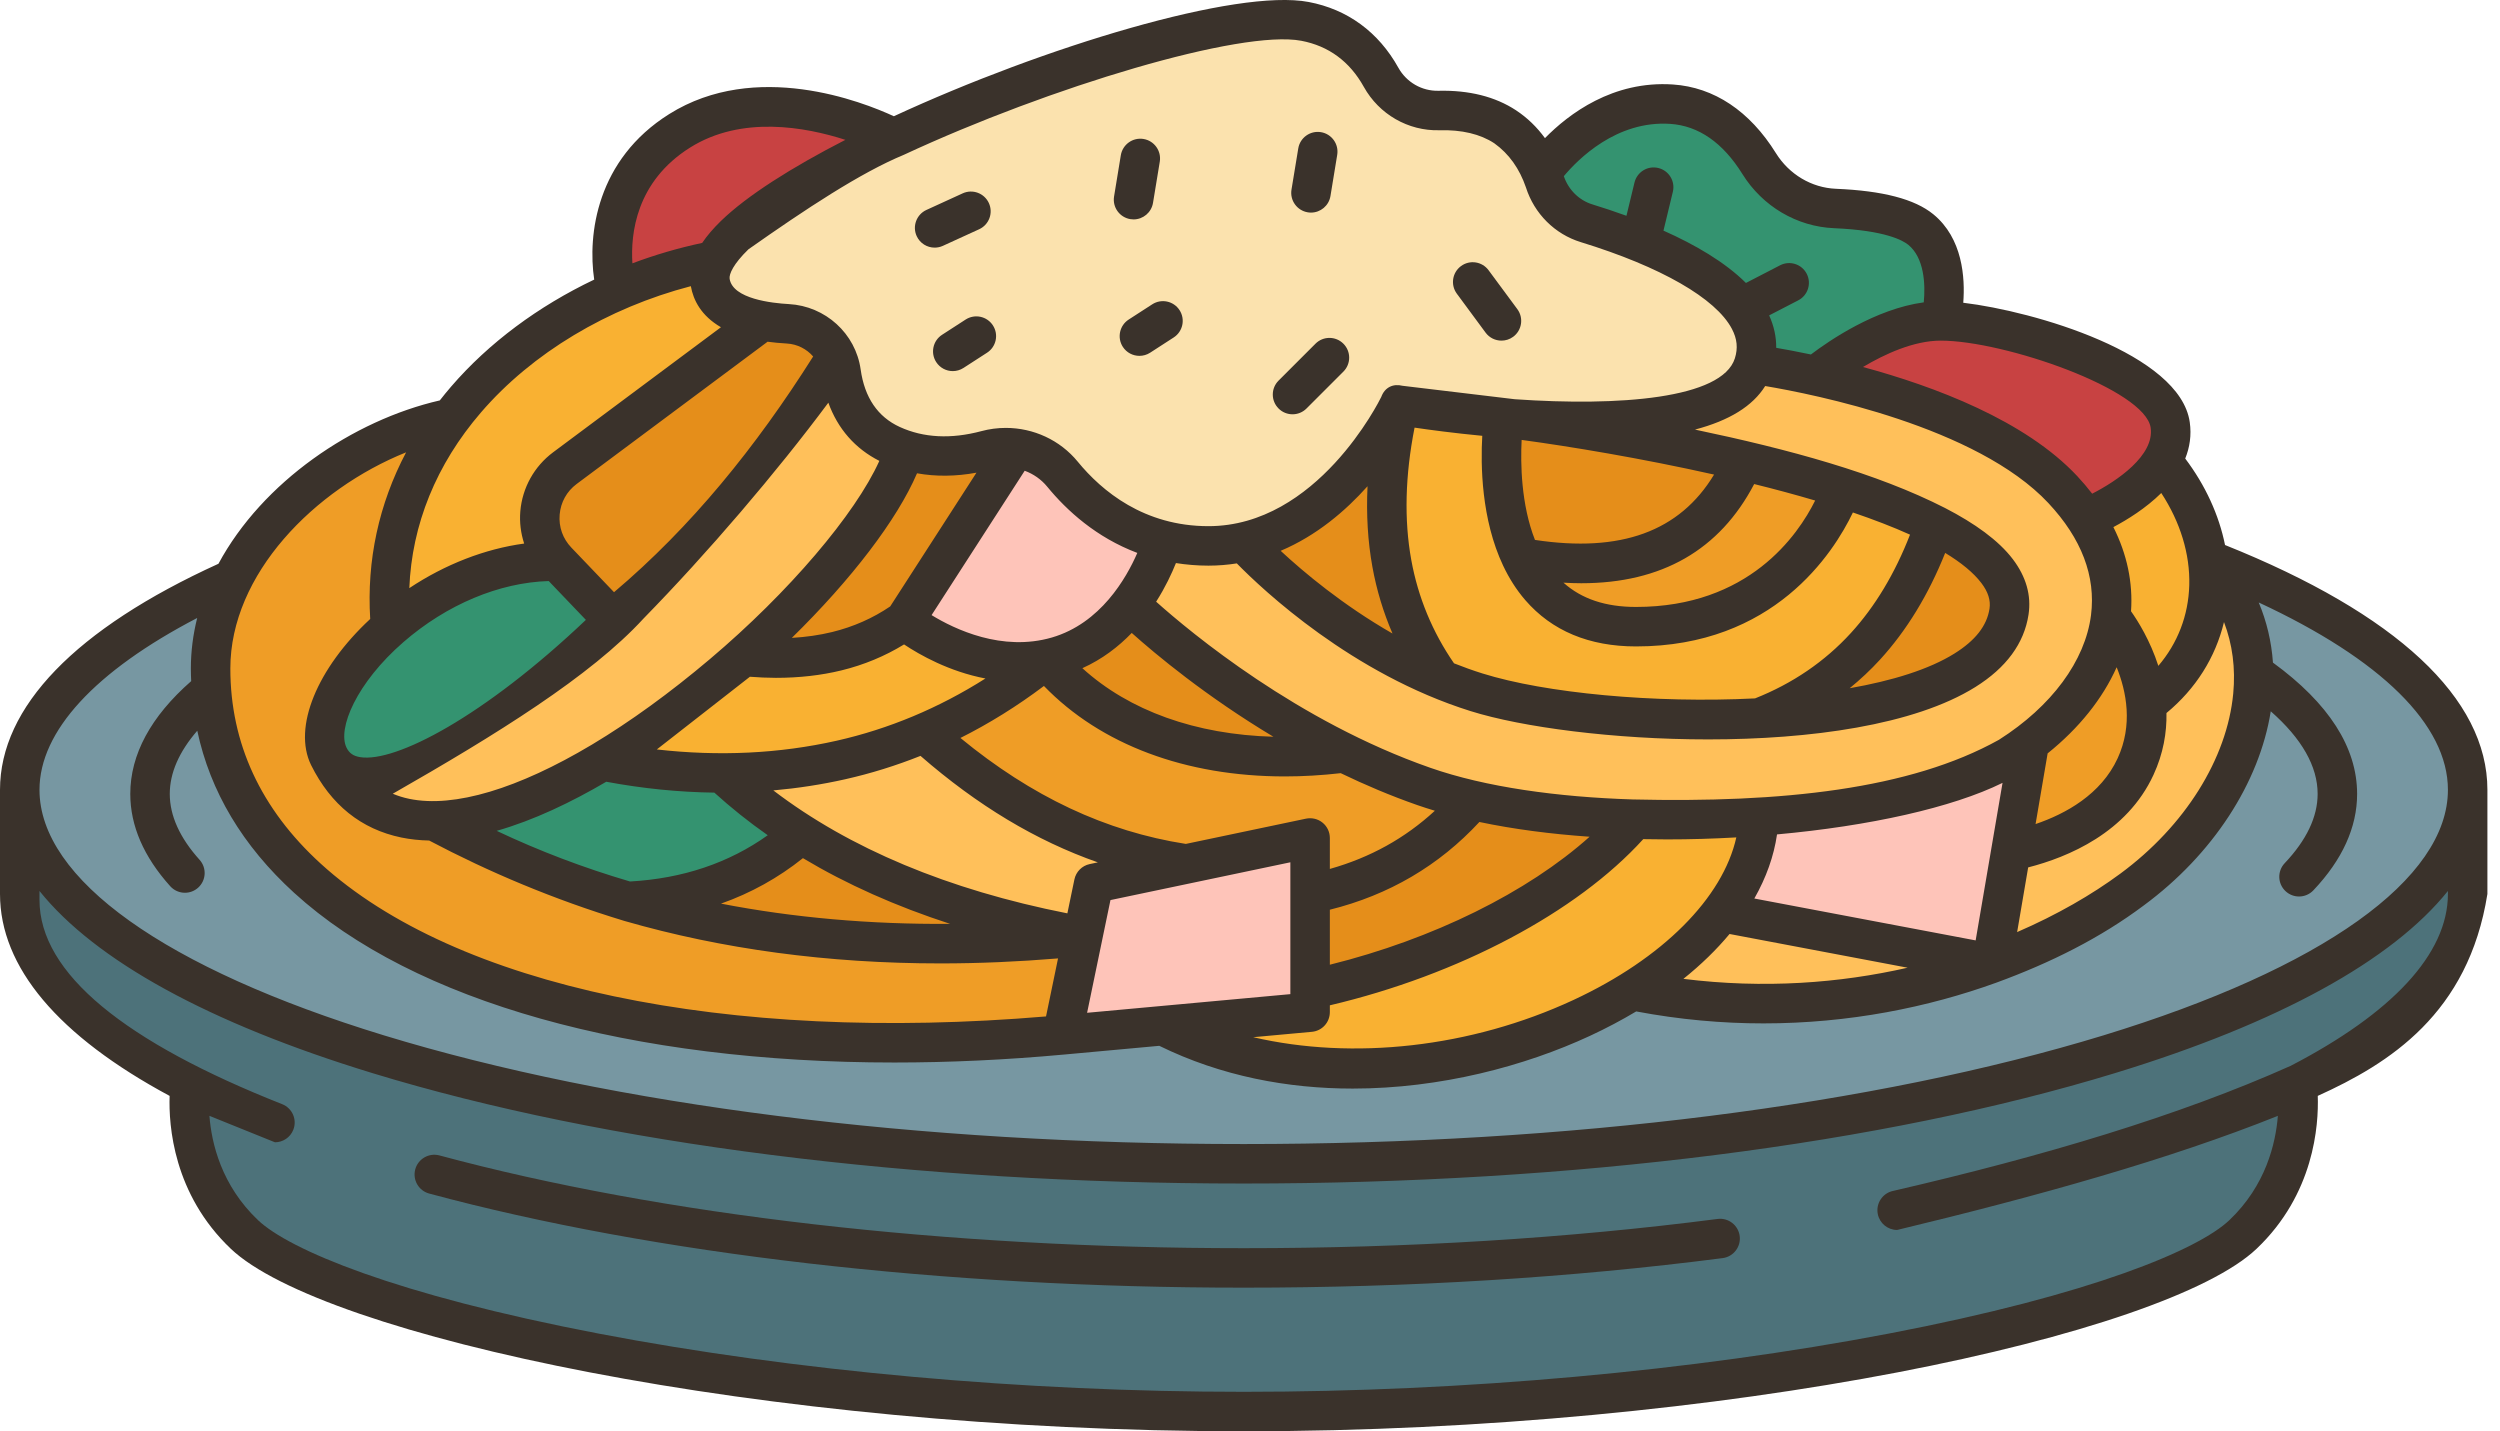 <svg width="131" height="75" viewBox="0 0 131 75" fill="none" xmlns="http://www.w3.org/2000/svg">
<path d="M1.035 41.386V46.843C1.035 50.489 4.293 53.903 9.972 56.825C9.972 56.825 9.29 61.346 12.809 64.687C17.226 68.882 39.953 73.966 65.17 73.966C90.387 73.966 113.114 68.882 117.531 64.687C121.051 61.346 120.368 56.825 120.368 56.825C126.047 53.903 129.305 50.489 129.305 46.843V41.386H1.035Z" fill="#4D727A"/>
<path d="M115.674 29.306C79.238 -1.439 49.626 2.279 12.196 30.336C5.154 33.48 1.035 37.287 1.035 41.386C1.035 52.209 29.748 60.984 65.17 60.984C100.592 60.984 129.305 52.209 129.305 41.386C129.305 36.829 124.213 32.635 115.674 29.306Z" fill="#7797A2"/>
<path d="M29.189 29.407L32.161 32.511C25.833 38.725 18.778 42.806 17.226 39.628C16.448 38.032 17.792 35.185 20.464 32.862C22.724 30.902 25.856 29.358 29.189 29.407ZM37.837 40.507C39.086 41.678 40.467 42.741 41.978 43.698C39.495 45.899 36.454 47.078 32.856 47.236C29.295 46.194 25.928 44.787 22.76 43.016C25.38 42.992 28.488 41.738 31.584 39.879H31.587C33.738 40.303 35.823 40.507 37.835 40.507H37.837Z" fill="#349370"/>
<path d="M113.719 22.267C113.817 22.96 113.633 23.594 113.29 24.16V24.163C112.154 26.04 109.286 27.163 109.286 27.163C104.363 26.643 101.461 25.621 100.996 25.124C97.879 21.794 99.015 23.143 95.145 19.694C95.145 19.694 94.192 17.065 95.273 16.409C96.546 15.635 99.994 16.816 101.693 16.816C104.836 16.816 113.292 19.272 113.719 22.267Z" fill="#C84242"/>
<path d="M60.939 28.313C60.939 28.313 60.476 30.028 59.217 31.675C58.353 32.803 57.12 33.902 55.407 34.398C55.214 34.455 55.02 34.502 54.826 34.541C50.848 35.345 47.401 32.513 47.401 32.513L53.222 23.493V23.49C54.166 23.614 55.051 24.085 55.676 24.848C56.757 26.172 58.475 27.69 60.939 28.313Z" fill="#FEC4B9"/>
<path d="M35.616 6.851C40.439 3.828 46.821 7.234 46.821 7.234C47.975 11.391 48.102 15.11 47.117 17.003L38.731 18.786C36.967 19.13 33.953 14.527 32.313 15.243C32.313 15.243 30.793 9.874 35.616 6.851Z" fill="#C84242"/>
<path d="M106.343 38.914L105.374 44.6L104.368 50.486C104.368 50.486 104.368 50.489 104.365 50.489L90.206 47.807C91.403 46.23 92.112 44.52 92.166 42.764C97.752 42.343 102.824 41.21 105.301 39.638C105.663 39.407 106.01 39.167 106.343 38.914Z" fill="#FEC4B9"/>
<path d="M68.651 51.852V53.036L60.939 53.742L55.669 54.226L56.736 49.069L57.313 46.292L62.16 45.273L68.651 43.91V46.843V51.852Z" fill="#FEC4B9"/>
<path d="M100.649 12.026C99.702 11.253 97.791 10.994 96.154 10.925C94.517 10.857 93.046 9.962 92.179 8.571C91.3 7.157 89.834 5.61 87.594 5.46C83.374 5.173 80.78 9.05 80.78 9.05C80.844 9.207 76.519 10.319 76.565 10.466C76.899 11.514 78.487 14.105 79.537 14.428C80.341 14.674 83.927 16.455 84.951 16.871L91.686 20.436C91.686 20.436 93.216 19.265 95.145 19.694C95.145 19.694 98.551 16.816 101.693 16.816C101.693 16.816 102.503 13.539 100.649 12.026Z" fill="#349370"/>
<path d="M91.251 16.112C91.939 16.994 92.241 17.99 91.895 19.089C90.904 22.226 84.043 22.306 78.949 21.908C78.894 21.905 78.845 21.9 78.793 21.895C75.713 21.649 73.316 21.235 73.316 21.235C73.316 21.238 73.316 21.238 73.314 21.241C73.218 21.442 70.394 27.238 65.17 28.401C64.585 28.533 63.97 28.606 63.324 28.606C62.462 28.606 61.668 28.5 60.939 28.314C58.474 27.69 56.757 26.172 55.676 24.848C55.05 24.085 54.166 23.615 53.222 23.491C52.72 23.423 52.201 23.454 51.694 23.589C50.476 23.915 48.942 24.078 47.401 23.578C47.173 23.506 46.946 23.418 46.718 23.315C44.916 22.49 44.269 20.897 44.072 19.5C44.034 19.224 43.956 18.962 43.847 18.719C43.405 17.721 42.415 17.028 41.279 16.966C40.843 16.942 40.39 16.896 39.953 16.816C38.605 16.567 37.408 15.996 37.212 14.775C37.155 14.424 37.24 14.046 37.447 13.645H37.45C38.435 11.752 42.198 9.394 46.822 7.234C54.655 3.572 64.953 0.469 68.382 1.121C70.508 1.524 71.708 2.859 72.367 4.048C72.975 5.142 74.141 5.822 75.39 5.791C76.484 5.765 77.787 5.931 78.871 6.645C79.864 7.299 80.444 8.214 80.78 9.05C80.844 9.207 80.899 9.36 80.945 9.507C81.279 10.555 82.088 11.377 83.138 11.7C83.942 11.946 84.93 12.28 85.954 12.696C87.977 13.521 90.128 14.667 91.251 16.112Z" fill="#FBE2AE"/>
<path d="M85.654 42.917C82.028 47.174 75.243 50.44 68.65 51.852V46.843C72.018 46.173 74.878 44.582 77.151 41.932C79.698 42.519 82.636 42.832 85.654 42.917ZM56.736 49.069C47.982 49.941 40.022 49.331 32.856 47.236C36.453 47.078 39.495 45.899 41.977 43.698C45.981 46.235 50.902 48.025 56.736 49.069ZM41.279 16.965C42.414 17.027 43.405 17.721 43.847 18.719C41.422 22.215 37.299 27.276 32.98 31.688C32.709 31.965 32.435 32.239 32.161 32.511L29.189 29.407C27.834 27.99 28.025 25.704 29.598 24.532L39.953 16.815C40.39 16.896 40.842 16.942 41.279 16.965ZM53.222 23.493L47.401 32.513C46.371 33.248 45.195 33.793 43.847 34.124C42.412 34.473 40.785 34.579 38.936 34.398C43.193 30.599 46.565 26.345 47.401 23.578C48.942 24.077 50.475 23.914 51.694 23.588C52.2 23.454 52.72 23.423 53.222 23.49V23.493ZM70.44 39.452C64.686 40.17 58.503 38.963 54.825 34.541C55.019 34.502 55.213 34.455 55.407 34.398C57.119 33.902 58.353 32.803 59.216 31.675C59.216 31.675 63.789 36.172 70.44 39.452ZM72.93 29.521C73.334 31.745 74.195 33.77 75.511 35.601C69.398 33.085 65.17 28.401 65.17 28.401C70.394 27.237 73.218 21.442 73.313 21.24C72.605 24.25 72.478 27.012 72.93 29.521ZM78.948 21.907C78.948 21.907 85.031 22.657 91.351 24.16C89.414 28.58 85.535 30.268 79.711 29.226C78.191 26.043 78.793 21.907 78.793 21.907V21.895C78.845 21.9 78.894 21.905 78.948 21.907ZM101.375 27.494C103.922 28.789 105.536 30.307 105.272 32.05C104.716 35.704 98.704 37.292 92.171 37.628C94.403 36.775 96.249 35.508 97.749 33.868C99.329 32.141 100.522 29.999 101.375 27.496V27.494Z" fill="#E58E1A"/>
<path d="M112.456 36.884C112.552 37.908 112.431 39.03 111.906 40.168C110.455 43.31 106.883 44.29 105.373 44.601L106.343 38.914C108.712 37.122 110.297 34.81 110.6 32.33C110.6 32.33 112.219 34.293 112.456 36.884ZM96.511 25.572C96.511 25.572 94.255 32.839 85.727 32.839C82.445 32.839 80.663 31.22 79.711 29.226C85.535 30.269 89.414 28.58 91.351 24.16C93.094 24.571 94.856 25.045 96.511 25.572ZM74.609 41.21C75.398 41.487 76.251 41.728 77.151 41.932C74.878 44.583 72.018 46.173 68.65 46.843V43.91L62.159 45.273C56.946 44.502 52.459 42.038 48.438 38.412V38.41C50.68 37.455 52.808 36.165 54.825 34.541C58.503 38.963 64.686 40.171 70.44 39.452H70.443C71.756 40.101 73.15 40.701 74.609 41.21ZM12.196 30.336C14.329 26.087 19.078 22.836 23.639 21.908C21.346 24.967 20.081 28.691 20.464 32.862C17.792 35.185 16.447 38.032 17.226 39.628C18.433 42.059 20.399 43.036 22.76 43.016C25.928 44.787 29.295 46.194 32.856 47.236C40.022 49.331 47.982 49.941 56.736 49.07L55.668 54.226C32.013 56.401 12.098 49.895 11.076 36.147C11.048 35.78 11.035 35.407 11.035 35.03C11.035 33.382 11.459 31.8 12.196 30.336Z" fill="#EF9D26"/>
<path d="M92.166 42.764C92.112 44.52 91.403 46.23 90.206 47.807H90.203C89.052 49.325 87.444 50.719 85.533 51.909C84.703 52.426 83.813 52.905 82.879 53.339C76.398 56.349 67.727 57.203 60.939 53.742L68.651 53.036V51.852C75.243 50.44 82.028 47.174 85.654 42.917C87.821 42.979 90.032 42.922 92.166 42.764ZM115.674 29.306C115.738 29.772 115.764 30.232 115.751 30.69C115.687 33.087 114.575 35.33 112.457 36.884C112.219 34.292 110.6 32.33 110.6 32.33C110.804 30.646 110.419 28.887 109.286 27.163C109.286 27.163 112.154 26.04 113.289 24.163C114.644 25.769 115.433 27.55 115.674 29.306ZM101.375 27.494V27.496C100.522 30 99.329 32.141 97.749 33.868C96.249 35.508 94.403 36.775 92.171 37.629C86.596 37.921 80.64 37.3 77.371 36.276C76.735 36.077 76.114 35.849 75.511 35.601C74.195 33.77 73.334 31.745 72.931 29.521C72.478 27.013 72.605 24.251 73.313 21.24C73.316 21.238 73.316 21.238 73.316 21.235C73.316 21.235 75.713 21.649 78.793 21.895V21.908C78.793 21.908 78.191 26.043 79.711 29.226C80.663 31.22 82.445 32.839 85.727 32.839C94.256 32.839 96.511 25.572 96.511 25.572C98.308 26.144 99.981 26.785 101.375 27.494ZM47.401 32.513C47.401 32.513 50.848 35.345 54.825 34.541C52.808 36.165 50.68 37.455 48.438 38.41C47.026 39.012 45.57 39.483 44.067 39.822C42.071 40.272 39.991 40.507 37.837 40.507H37.835C35.823 40.507 33.738 40.303 31.587 39.879C33.741 38.585 35.89 37 37.866 35.33C38.228 35.024 38.584 34.714 38.936 34.398C40.785 34.58 42.412 34.474 43.847 34.124C45.195 33.793 46.371 33.248 47.401 32.513ZM39.953 16.816L29.598 24.532C28.026 25.704 27.834 27.99 29.189 29.407C25.856 29.358 22.724 30.902 20.464 32.862C20.081 28.691 21.346 24.967 23.639 21.908C23.885 21.577 24.146 21.253 24.418 20.938C26.505 18.517 29.254 16.575 32.313 15.243C33.953 14.527 35.683 13.989 37.447 13.645C37.24 14.046 37.154 14.423 37.211 14.775C37.408 15.996 38.605 16.567 39.953 16.816Z" fill="#F9B132"/>
<path d="M90.206 47.807L104.365 50.489C98.885 52.488 92.28 53.259 85.533 51.909C87.444 50.719 89.052 49.325 90.203 47.807H90.206ZM118.094 35.272C118.182 39.309 115.759 43.631 111.725 46.607C109.648 48.141 107.153 49.473 104.367 50.486L105.373 44.6C106.884 44.29 110.455 43.31 111.906 40.168C112.431 39.03 112.552 37.908 112.457 36.883C114.575 35.329 115.687 33.087 115.751 30.69C115.764 30.232 115.739 29.772 115.674 29.306C117.285 31.049 118.048 33.121 118.094 35.272ZM62.16 45.273L57.313 46.292L56.737 49.069C50.902 48.025 45.981 46.235 41.978 43.698C40.467 42.741 39.086 41.678 37.837 40.507C39.992 40.507 42.071 40.271 44.067 39.821C45.57 39.483 47.026 39.012 48.438 38.409V38.412C52.459 42.038 56.946 44.502 62.16 45.273ZM92.171 37.628C98.704 37.292 104.717 35.704 105.273 32.05C105.536 30.307 103.923 28.789 101.375 27.493C99.981 26.785 98.308 26.143 96.511 25.572C94.856 25.044 93.095 24.571 91.352 24.16C85.031 22.657 78.949 21.907 78.949 21.907C84.043 22.306 90.904 22.226 91.895 19.089C91.895 19.089 93.216 19.264 95.145 19.694C98.906 20.529 104.975 22.324 108.091 25.655C108.557 26.151 108.955 26.655 109.286 27.162C110.419 28.887 110.804 30.646 110.6 32.329C110.297 34.809 108.712 37.121 106.343 38.914C106.01 39.167 105.663 39.408 105.301 39.638C102.824 41.21 97.752 42.343 92.166 42.764C90.033 42.922 87.822 42.979 85.654 42.917C82.636 42.832 79.699 42.519 77.151 41.932C76.251 41.727 75.398 41.487 74.609 41.21C73.151 40.701 71.757 40.101 70.443 39.452H70.44C63.789 36.172 59.217 31.675 59.217 31.675C60.476 30.028 60.939 28.313 60.939 28.313C61.668 28.499 62.462 28.605 63.323 28.605C63.97 28.605 64.585 28.533 65.17 28.401C65.17 28.401 69.398 33.085 75.512 35.601C76.114 35.849 76.735 36.077 77.371 36.276C80.64 37.3 86.596 37.921 92.171 37.628ZM22.76 43.015C20.399 43.036 18.434 42.058 17.226 39.627C18.778 42.806 25.833 38.725 32.161 32.51C32.435 32.239 32.709 31.965 32.981 31.688C37.299 27.276 41.422 22.215 43.847 18.719C43.956 18.962 44.034 19.223 44.072 19.5C44.269 20.896 44.916 22.489 46.718 23.314C46.946 23.418 47.173 23.506 47.401 23.578C46.565 26.345 43.193 30.599 38.936 34.398C38.585 34.714 38.228 35.024 37.866 35.329C35.89 37 33.741 38.585 31.587 39.878H31.584C28.489 41.738 25.38 42.992 22.76 43.015Z" fill="#FFC05A"/>
<path d="M116.592 28.559C116.272 26.979 115.562 25.429 114.506 24.028C114.739 23.448 114.842 22.812 114.743 22.12C114.231 18.538 106.606 16.31 102.875 15.864C102.976 14.556 102.845 12.483 101.304 11.226C100.33 10.431 98.66 9.995 96.198 9.892C94.926 9.838 93.752 9.14 93.058 8.025C91.685 5.817 89.819 4.573 87.663 4.427C84.514 4.215 82.2 5.971 80.956 7.238C80.535 6.658 80.026 6.166 79.44 5.78C78.349 5.062 76.977 4.718 75.366 4.757C74.506 4.774 73.699 4.314 73.272 3.545C72.234 1.68 70.611 0.49 68.575 0.104C64.811 -0.611 54.713 2.448 46.838 6.091C45.191 5.329 39.605 3.132 35.068 5.976C31.256 8.365 30.787 12.298 31.136 14.651C28.209 16.045 25.613 17.966 23.635 20.262C23.431 20.499 23.235 20.738 23.046 20.981C18.49 22.029 13.758 25.252 11.447 29.541C3.958 32.952 0 37.044 0 41.386V46.843C0 50.681 3.052 54.288 8.888 57.425C8.835 58.969 9.08 62.573 12.097 65.438C16.861 69.96 39.829 74.999 65.17 74.999C90.51 74.999 113.478 69.96 118.243 65.437C121.26 62.573 121.504 58.968 121.451 57.424C125.196 55.73 129.344 53.12 130.34 46.843V41.386C130.34 36.593 125.587 32.164 116.592 28.559ZM117.021 36.345C116.698 39.757 114.489 43.283 111.11 45.776C109.62 46.876 107.793 47.935 105.698 48.841L106.276 45.452C108.372 44.915 111.447 43.631 112.844 40.6C113.36 39.482 113.542 38.384 113.523 37.362C115.059 36.093 116.09 34.451 116.537 32.596C116.98 33.753 117.147 35.016 117.021 36.345ZM30.7 32.482C25.366 37.546 20.719 39.974 18.868 39.674C18.513 39.616 18.3 39.467 18.157 39.175C18.157 39.174 18.157 39.173 18.156 39.172C17.673 38.18 18.677 35.784 21.142 33.644C23.409 31.676 26.164 30.522 28.753 30.447L30.7 32.482ZM29.326 26.964C29.381 26.318 29.697 25.748 30.216 25.361L40.222 17.906C40.532 17.948 40.865 17.98 41.222 18C41.776 18.03 42.271 18.288 42.609 18.68C39.618 23.416 36.21 27.622 32.175 31.031L29.938 28.693C29.49 28.224 29.272 27.61 29.326 26.964ZM33.72 32.412C37.08 28.977 40.712 24.725 43.405 21.101C43.901 22.47 44.808 23.507 46.078 24.15C44.82 26.938 41.336 31.041 37.196 34.539C35.081 36.327 33.011 37.821 31.061 38.992C31.038 39.006 31.014 39.018 30.992 39.033C27.166 41.318 23.801 42.347 21.45 41.86C21.143 41.797 20.855 41.706 20.581 41.592C25.988 38.502 30.961 35.424 33.72 32.412ZM69.684 45.532V43.91C69.684 43.598 69.544 43.303 69.302 43.107C69.06 42.911 68.743 42.835 68.437 42.897L62.137 44.221C57.942 43.566 54.063 41.743 50.326 38.669C51.839 37.91 53.3 37.001 54.702 35.945C57.682 39.025 62.135 40.685 67.329 40.685C68.28 40.685 69.257 40.627 70.253 40.514C71.523 41.127 72.866 41.697 74.268 42.187C74.566 42.291 74.874 42.388 75.187 42.483C73.621 43.926 71.803 44.934 69.684 45.532ZM77.52 43.072C79.318 43.451 81.273 43.704 83.295 43.845C80.047 46.754 75.098 49.206 69.684 50.551V47.669C72.773 46.901 75.404 45.359 77.52 43.072ZM43.839 38.814C40.836 39.491 37.677 39.642 34.417 39.271L39.295 35.462C39.756 35.496 40.212 35.519 40.655 35.519C41.88 35.519 43.031 35.388 44.094 35.128C45.275 34.839 46.374 34.381 47.373 33.768C48.188 34.312 49.728 35.188 51.637 35.553C49.191 37.102 46.579 38.196 43.839 38.814ZM56.716 35.013C57.757 34.544 58.61 33.886 59.303 33.166C60.56 34.29 63.194 36.489 66.726 38.605C62.66 38.494 59.173 37.248 56.716 35.013ZM55.119 33.405C52.513 34.164 50.021 32.971 48.815 32.232L53.694 24.667C54.149 24.835 54.559 25.118 54.875 25.503C55.901 26.756 57.449 28.165 59.595 28.973C59.018 30.302 57.665 32.663 55.119 33.405ZM46.647 31.776C45.74 32.393 44.717 32.846 43.602 33.119C42.943 33.28 42.237 33.382 41.492 33.425C44.623 30.354 47.011 27.231 48.052 24.801C49.038 24.978 50.087 24.968 51.167 24.768L46.647 31.776ZM31.768 40.964C33.684 41.32 35.575 41.51 37.432 41.534C38.304 42.325 39.236 43.07 40.23 43.766C38.19 45.222 35.769 46.036 33.012 46.19C30.586 45.476 28.255 44.592 26.026 43.536C27.97 42.983 29.942 42.035 31.768 40.964ZM42.074 44.967C44.371 46.342 46.948 47.489 49.788 48.411C45.586 48.441 41.58 48.087 37.781 47.35C39.345 46.797 40.779 46.002 42.074 44.967ZM40.523 41.418C41.801 41.304 43.059 41.11 44.294 40.832C45.638 40.529 46.952 40.119 48.234 39.608C51.215 42.204 54.287 44.053 57.527 45.188L57.099 45.278C56.697 45.363 56.383 45.678 56.299 46.081L55.93 47.86C49.684 46.626 44.517 44.465 40.523 41.418ZM58.188 47.164L67.615 45.184V52.093L56.964 53.07L58.188 47.164ZM68.744 54.067C69.277 54.019 69.684 53.572 69.684 53.037V52.679C76.441 51.086 82.624 47.81 86.106 43.971C86.52 43.979 86.934 43.985 87.348 43.985C88.564 43.985 89.781 43.949 90.983 43.88C90.279 47.044 87.127 50.226 82.444 52.401C77.059 54.902 70.887 55.563 65.667 54.349L68.744 54.067ZM90.629 48.941L99.959 50.708C96.412 51.517 92.433 51.82 88.21 51.292C89.137 50.55 89.946 49.762 90.629 48.941ZM91.927 47.082C92.547 45.991 92.951 44.864 93.116 43.723C97.933 43.286 102.294 42.325 104.933 41.022L103.524 49.277L91.927 47.082ZM104.746 38.764C100.085 41.367 93.34 42.076 85.551 41.891C81.626 41.767 77.848 41.246 74.95 40.233C67.993 37.803 62.413 33.166 60.582 31.529C61.068 30.767 61.403 30.044 61.619 29.505C62.158 29.589 62.724 29.64 63.322 29.64C63.836 29.64 64.331 29.597 64.809 29.522C66.178 30.919 70.844 35.317 77.062 37.263C79.757 38.107 84.558 38.745 89.506 38.745C94.815 38.745 100.292 38.009 103.508 36.001C105.129 34.988 106.067 33.711 106.295 32.205C106.448 31.2 106.171 30.224 105.473 29.302C104.726 28.317 103.48 27.425 101.926 26.622C98.341 24.791 93.756 23.547 88.818 22.51C90.622 22.035 91.841 21.277 92.496 20.228C95.054 20.659 103.59 22.357 107.335 26.361C109.076 28.222 109.827 30.197 109.569 32.234C109.264 34.63 107.507 37.01 104.746 38.764ZM71.914 29.705C72.134 30.919 72.488 32.086 72.967 33.197C70.363 31.706 68.306 29.977 67.107 28.863C68.995 28.065 70.515 26.761 71.659 25.478C71.588 26.954 71.672 28.367 71.914 29.705ZM78.766 29.645C78.766 29.645 78.767 29.646 78.767 29.646C79.069 30.285 79.449 30.895 79.923 31.444C81.317 33.056 83.27 33.873 85.728 33.873C92.945 33.873 96.071 28.986 97.092 26.854C98.171 27.221 99.181 27.608 100.085 28.016C99.294 30.051 98.255 31.782 96.987 33.169C95.616 34.669 93.925 35.819 91.964 36.596C86.675 36.862 80.974 36.32 77.68 35.289C77.172 35.13 76.676 34.951 76.19 34.758C75.062 33.123 74.306 31.302 73.95 29.337C73.57 27.238 73.63 24.911 74.123 22.408C74.934 22.527 76.187 22.695 77.671 22.837C77.583 24.358 77.615 27.211 78.766 29.645ZM80.432 28.292C79.701 26.431 79.672 24.28 79.734 23.052C82.252 23.393 86 24.011 89.817 24.868C88.016 27.85 84.93 28.973 80.432 28.292ZM91.919 25.364C93.005 25.633 94.079 25.922 95.114 26.228C94.208 28.053 91.627 31.804 85.728 31.804C84.128 31.804 82.878 31.385 81.925 30.532C82.241 30.55 82.553 30.562 82.857 30.562C87.074 30.562 90.111 28.82 91.919 25.364ZM101.928 28.973C102.755 29.475 103.407 30.002 103.825 30.553C104.178 31.018 104.317 31.457 104.25 31.895C104.114 32.789 103.513 33.559 102.412 34.246C101.079 35.079 99.149 35.672 96.923 36.063C97.486 35.602 98.019 35.106 98.513 34.565C99.911 33.036 101.055 31.158 101.928 28.973ZM110.913 34.963C111.429 36.242 111.77 37.988 110.965 39.734C110.091 41.631 108.24 42.644 106.664 43.181L107.296 39.477C108.941 38.157 110.179 36.608 110.913 34.963ZM114.718 30.663C114.674 32.252 114.108 33.708 113.097 34.891C112.67 33.566 112.028 32.542 111.666 32.03C111.77 30.527 111.456 29.04 110.741 27.62C111.471 27.234 112.442 26.633 113.251 25.834C114.247 27.355 114.762 29.033 114.718 30.663ZM101.692 17.849C101.693 17.849 101.694 17.85 101.695 17.85C101.695 17.85 101.696 17.849 101.697 17.849C105.032 17.851 112.408 20.407 112.695 22.413C112.903 23.868 110.929 25.206 109.63 25.869C109.389 25.557 109.129 25.25 108.847 24.948C106.117 22.03 101.376 20.249 97.62 19.231C98.761 18.552 100.281 17.85 101.692 17.849ZM87.523 6.491C89.008 6.592 90.28 7.476 91.301 9.118C92.357 10.815 94.155 11.876 96.111 11.958C98.793 12.071 99.721 12.604 99.996 12.829C100.83 13.509 100.898 14.896 100.805 15.843C98.27 16.185 95.841 17.854 94.892 18.575C94.17 18.422 93.551 18.308 93.073 18.226C93.081 17.651 92.955 17.083 92.704 16.526L94.228 15.738C94.735 15.476 94.933 14.852 94.671 14.344C94.409 13.837 93.785 13.639 93.277 13.901L91.487 14.827C90.384 13.73 88.817 12.82 87.166 12.085L87.657 10.051C87.792 9.496 87.45 8.937 86.895 8.803C86.34 8.667 85.781 9.01 85.647 9.565L85.226 11.307C84.617 11.086 84.016 10.887 83.443 10.711C82.741 10.495 82.185 9.943 81.945 9.231C82.683 8.347 84.708 6.303 87.523 6.491ZM47.366 8.11C55.016 4.553 65.042 1.539 68.189 2.137C69.622 2.409 70.724 3.221 71.463 4.55C72.266 5.993 73.789 6.866 75.416 6.825C76.598 6.792 77.569 7.026 78.301 7.508C79.078 8.064 79.623 8.843 79.959 9.82C80.397 11.197 81.472 12.27 82.834 12.688C87.026 13.976 89.912 15.633 90.753 17.235C91.026 17.755 91.075 18.244 90.907 18.777C90.238 20.895 84.837 21.3 79.371 20.919L73.492 20.215C72.999 20.09 72.562 20.296 72.378 20.8C72.275 21.011 69.018 27.571 63.322 27.571C59.95 27.571 57.737 25.734 56.475 24.193C55.544 23.056 54.15 22.422 52.705 22.422C52.28 22.422 51.85 22.477 51.426 22.591C49.833 23.017 48.394 22.944 47.148 22.373C45.993 21.845 45.303 20.83 45.098 19.358C44.835 17.479 43.253 16.039 41.335 15.934C40.458 15.886 38.4 15.662 38.233 14.612C38.193 14.365 38.431 13.828 39.218 13.064C42.222 10.95 45.092 9.051 47.366 8.11ZM36.166 7.729C38.858 6.042 42.196 6.649 44.298 7.328C41.484 8.772 39.145 10.251 37.777 11.579C37.372 11.973 37.046 12.355 36.794 12.729C35.545 12.995 34.322 13.354 33.138 13.798C33.038 12.253 33.325 9.51 36.166 7.729ZM25.202 21.613C27.888 18.495 31.839 16.134 36.2 14.995C36.33 15.728 36.74 16.546 37.778 17.147L28.981 23.702C27.993 24.438 27.368 25.564 27.265 26.791C27.216 27.369 27.29 27.942 27.466 28.482C25.414 28.76 23.332 29.567 21.448 30.818C21.581 27.486 22.857 24.335 25.202 21.613ZM21.28 23.702C19.852 26.408 19.21 29.365 19.399 32.434C16.612 35.022 15.338 38.115 16.297 40.081C16.298 40.082 16.299 40.084 16.299 40.085C16.3 40.086 16.3 40.087 16.3 40.088C17.337 42.173 18.928 43.451 21.031 43.886C21.504 43.984 21.991 44.033 22.488 44.044C25.613 45.693 28.991 47.124 32.717 48.257C37.849 49.736 43.38 50.483 49.284 50.483C51.293 50.483 53.348 50.393 55.441 50.221L54.812 53.261C38.046 54.678 23.874 51.702 16.802 45.252C13.662 42.387 12.07 38.948 12.07 35.03C12.07 30.092 16.469 25.638 21.28 23.702ZM128.271 46.843C128.271 49.996 125.326 53.104 120.028 55.851C114.198 58.46 107.063 60.588 99.215 62.4C98.654 62.508 98.287 63.051 98.395 63.612C98.491 64.107 98.924 64.45 99.41 64.45C106.818 62.667 113.704 60.739 119.36 58.471C119.247 59.907 118.732 62.12 116.818 63.937C115.205 65.468 109.666 67.834 98.955 69.883C88.68 71.848 76.681 72.931 65.17 72.931C53.659 72.931 41.66 71.848 31.384 69.883C20.674 67.834 15.134 65.468 13.521 63.937C11.598 62.111 11.084 59.903 10.974 58.47L14.407 59.856C14.819 59.856 15.209 59.608 15.369 59.201C15.579 58.67 15.319 58.069 14.787 57.859C6.586 54.619 2.069 51.02 2.069 47.156V46.687C4.989 50.326 10.938 53.611 19.517 56.232C31.726 59.963 47.939 62.017 65.17 62.017C82.4 62.017 98.614 59.963 110.823 56.232C119.402 53.611 125.351 50.326 128.271 46.687V46.843ZM110.218 54.254C98.2 57.926 82.201 59.948 65.17 59.948C48.139 59.948 32.14 57.926 20.122 54.254C8.649 50.748 2.069 46.058 2.069 41.386C2.069 38.32 4.982 35.168 10.333 32.382C10.118 33.239 10.001 34.124 10.001 35.03C10.001 35.252 10.009 35.472 10.018 35.691C7.901 37.548 6.827 39.535 6.827 41.603C6.827 43.27 7.532 44.897 8.921 46.439C9.125 46.665 9.407 46.781 9.69 46.781C9.937 46.781 10.184 46.693 10.382 46.515C10.807 46.132 10.84 45.478 10.458 45.054C9.422 43.904 8.896 42.742 8.896 41.603C8.896 40.503 9.382 39.394 10.337 38.29C11.014 41.474 12.711 44.319 15.409 46.781C21.697 52.517 33.107 55.676 46.866 55.676C49.737 55.676 52.712 55.538 55.763 55.258H55.764L60.747 54.801C64.002 56.398 67.492 57.042 70.882 57.042C75.492 57.042 79.917 55.857 83.316 54.278C84.172 53.88 84.979 53.452 85.737 52.999C88.023 53.43 90.254 53.626 92.404 53.626C96.898 53.626 101.04 52.781 104.595 51.496C107.451 50.453 110.069 49.143 112.339 47.441C115.949 44.777 118.391 41.022 118.988 37.272C120.617 38.705 121.444 40.157 121.444 41.602C121.444 42.801 120.863 44.022 119.718 45.231C119.325 45.645 119.343 46.3 119.758 46.693C119.958 46.882 120.214 46.977 120.469 46.977C120.743 46.977 121.017 46.868 121.22 46.654C122.741 45.048 123.513 43.349 123.513 41.602C123.513 39.164 122.027 36.851 119.103 34.721C119.025 33.618 118.774 32.562 118.357 31.57C124.779 34.553 128.271 37.985 128.271 41.386C128.271 46.058 121.691 50.748 110.218 54.254Z" fill="#3A322B"/>
<path d="M90.002 63.873C82.137 64.89 73.783 65.405 65.17 65.405C49.621 65.405 34.654 63.679 23.027 60.544C22.478 60.397 21.908 60.722 21.759 61.274C21.61 61.825 21.937 62.393 22.489 62.542C34.286 65.722 49.444 67.474 65.17 67.474C73.871 67.474 82.315 66.952 90.267 65.925C90.833 65.852 91.233 65.333 91.16 64.767C91.087 64.2 90.567 63.8 90.002 63.873ZM77.844 17.429C78.047 17.704 78.36 17.849 78.677 17.849C78.891 17.849 79.106 17.784 79.291 17.647C79.75 17.308 79.848 16.66 79.509 16.2L78.002 14.161C77.663 13.701 77.016 13.603 76.556 13.943C76.096 14.282 75.999 14.93 76.338 15.389L77.844 17.429ZM67.729 21.709C67.993 21.709 68.258 21.608 68.46 21.406L70.394 19.472C70.798 19.068 70.798 18.413 70.394 18.01C69.99 17.605 69.334 17.605 68.931 18.01L66.998 19.943C66.593 20.347 66.593 21.002 66.998 21.406C67.199 21.608 67.464 21.709 67.729 21.709ZM68.527 11.126C68.584 11.136 68.641 11.14 68.696 11.14C69.194 11.14 69.632 10.78 69.716 10.273L70.07 8.114C70.163 7.55 69.781 7.018 69.217 6.925C68.655 6.833 68.121 7.215 68.029 7.778L67.674 9.938C67.582 10.501 67.964 11.033 68.527 11.126ZM59.23 11.483C59.287 11.492 59.343 11.497 59.399 11.497C59.896 11.497 60.335 11.136 60.418 10.629L60.773 8.47C60.865 7.906 60.483 7.375 59.919 7.282C59.358 7.19 58.824 7.571 58.731 8.135L58.377 10.294C58.284 10.858 58.666 11.39 59.23 11.483ZM59.144 16.744C58.664 17.054 58.526 17.695 58.836 18.175C59.034 18.481 59.367 18.647 59.706 18.647C59.898 18.647 60.093 18.594 60.267 18.482L61.502 17.683C61.981 17.373 62.119 16.733 61.809 16.253C61.499 15.773 60.858 15.636 60.378 15.946L59.144 16.744ZM50.599 16.744L49.364 17.543C48.884 17.853 48.747 18.494 49.057 18.973C49.255 19.279 49.587 19.446 49.926 19.446C50.119 19.446 50.313 19.392 50.487 19.28L51.722 18.482C52.202 18.172 52.34 17.531 52.029 17.051C51.719 16.572 51.08 16.434 50.599 16.744ZM48.976 12.976C49.12 12.976 49.266 12.946 49.405 12.883L51.307 12.013C51.826 11.775 52.055 11.161 51.817 10.642C51.579 10.122 50.965 9.894 50.446 10.131L48.545 11.001C48.025 11.239 47.797 11.853 48.034 12.372C48.208 12.752 48.583 12.976 48.976 12.976Z" fill="#3A322B"/>
</svg>
